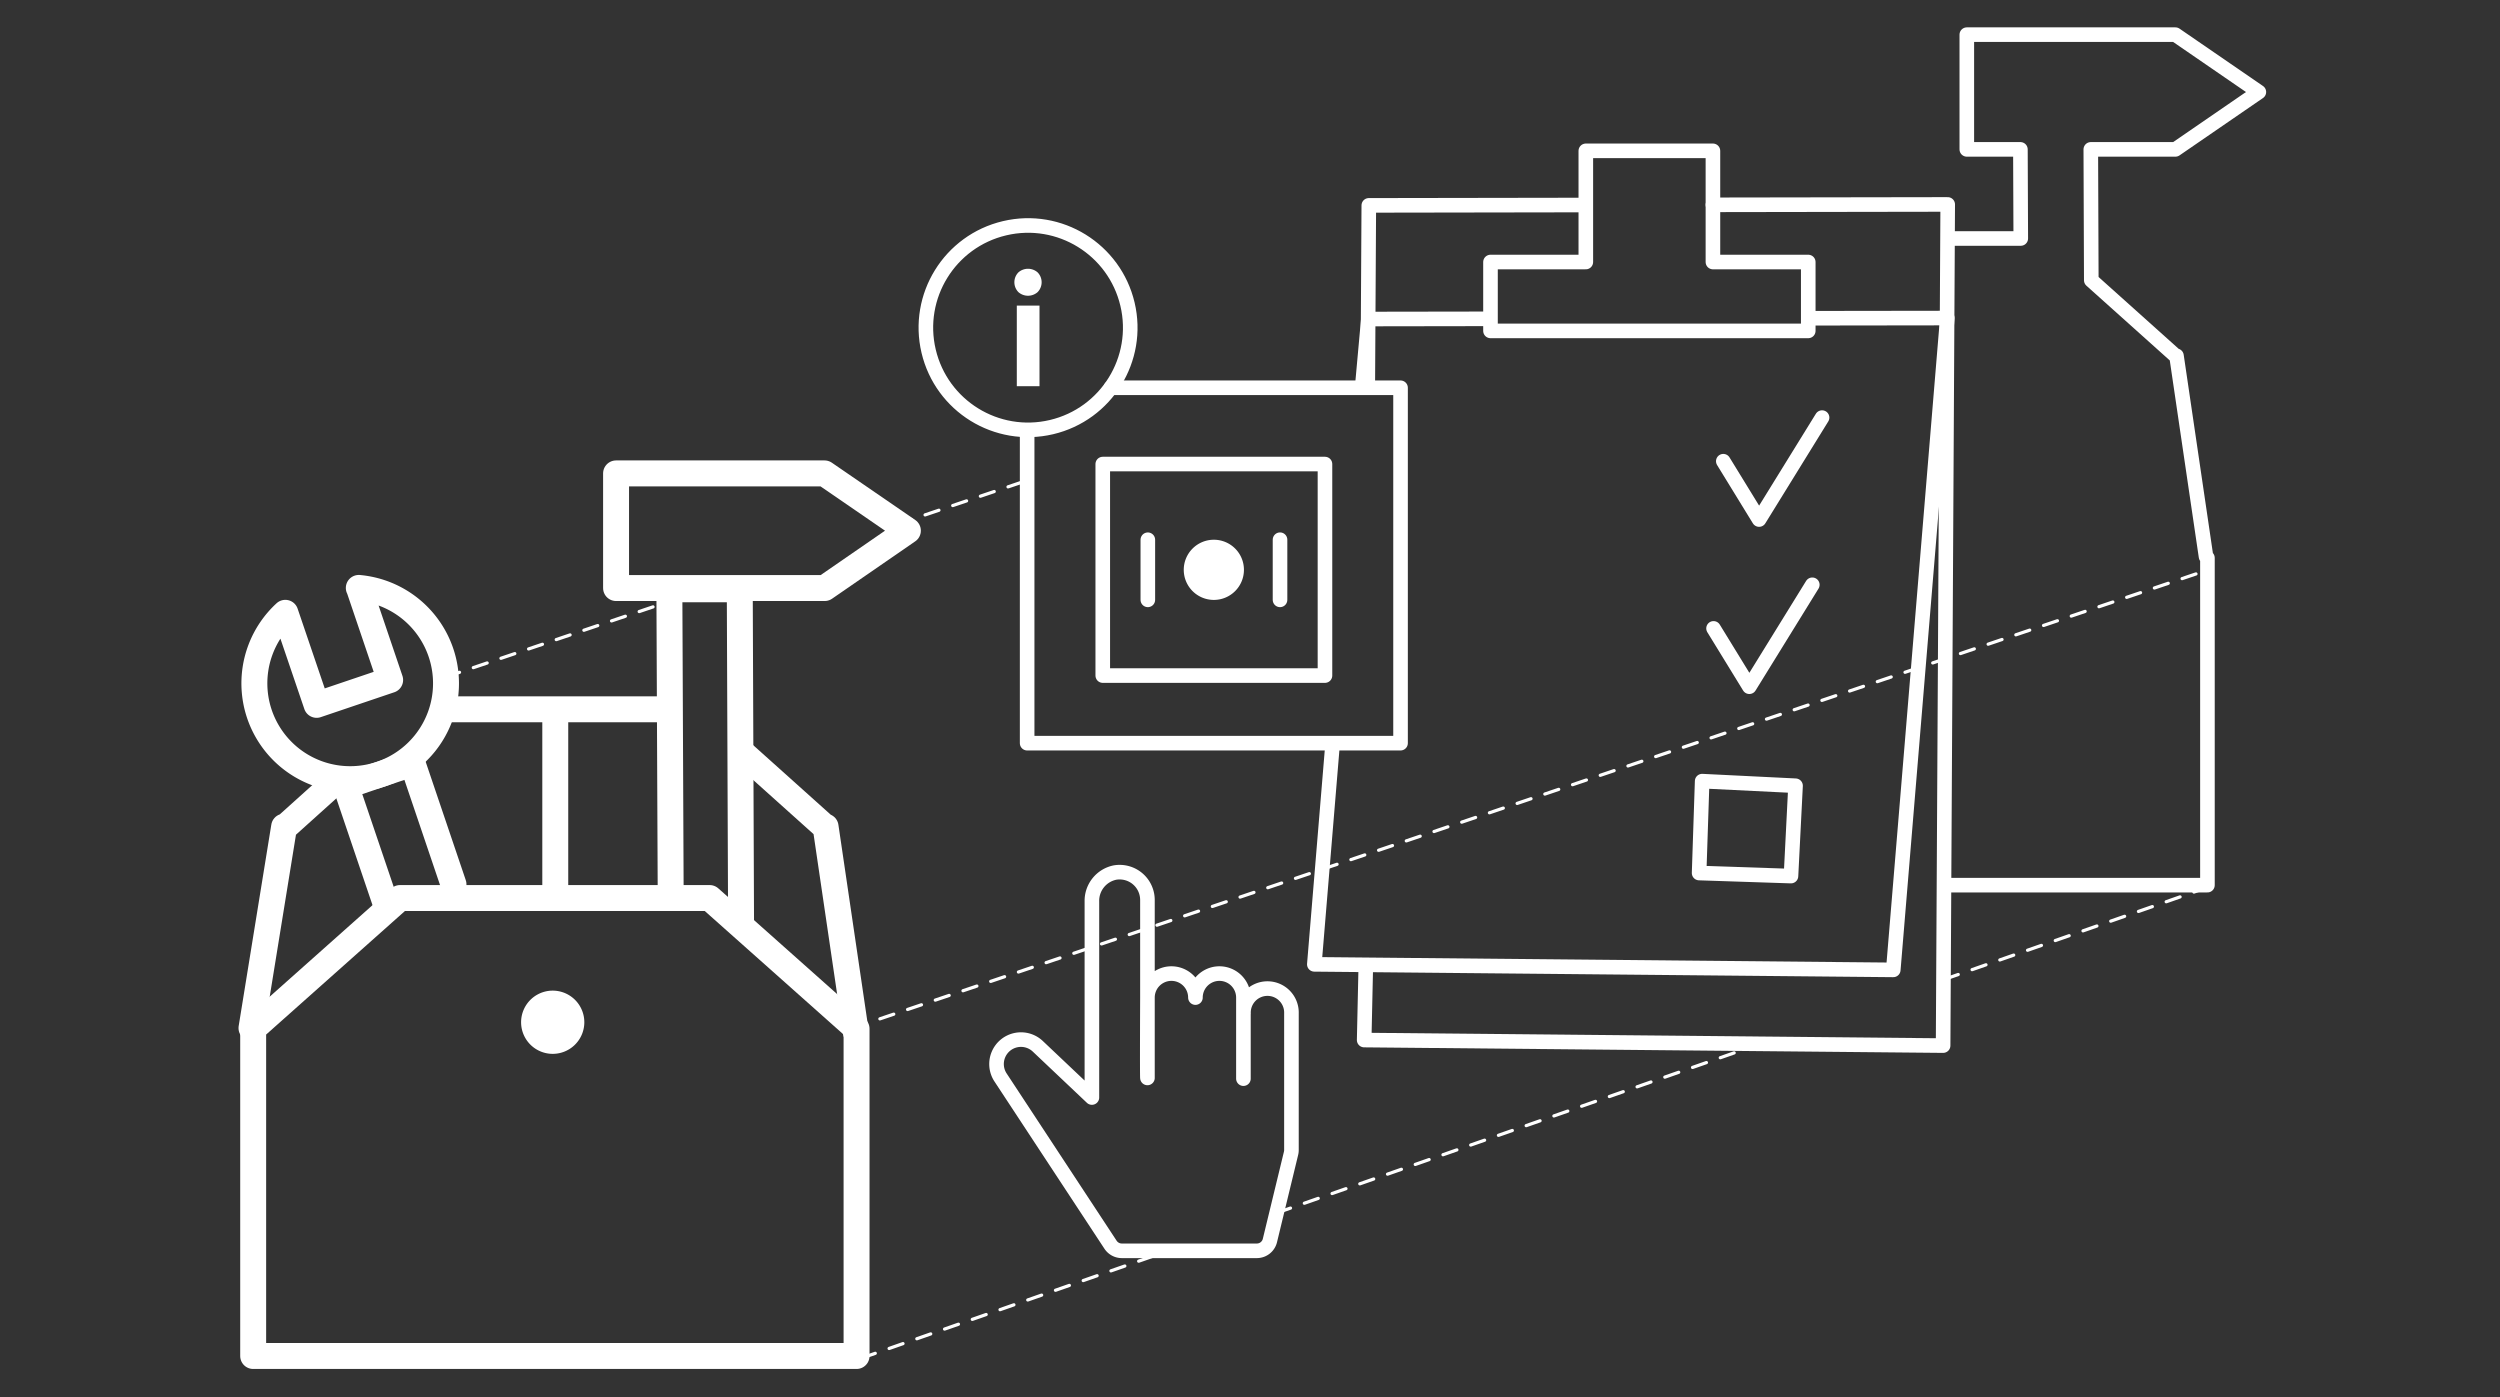 <svg id="Ebene_1" data-name="Ebene 1" xmlns="http://www.w3.org/2000/svg" viewBox="0 0 771.02 430.87"><rect x="0" y="0" width="771.02" height="430.87" fill="#333333" stroke="none"/><defs><style>.cls-1,.cls-2,.cls-3,.cls-4,.cls-5,.cls-6,.cls-7{fill:none;}.cls-1,.cls-2,.cls-3,.cls-5,.cls-6,.cls-7{stroke:#fff;}.cls-1,.cls-2,.cls-3,.cls-5,.cls-6{stroke-linecap:round;stroke-linejoin:round;}.cls-1{stroke-width:4.5px;}.cls-2{stroke-dasharray:4.53 4.53;}.cls-3{stroke-dasharray:4.5 4.5;}.cls-5{stroke-dasharray:4.51 4.51;}.cls-6,.cls-7{stroke-width:8px;}.cls-7{stroke-miterlimit:10;}.cls-8{fill:#fff;}</style></defs><polyline class="cls-1" points="600.88 272.99 680.79 272.99 680.79 172.06 680.36 171.68 671.24 109.72 670.94 109.72 644.97 86.44 644.82 46.07 670.91 46.07 696.65 28.38 670.91 10.69 606.58 10.69 606.58 46.07 623.11 46.07 623.22 73.55 601 73.55"/><line class="cls-2" x1="599.66" y1="302.04" x2="680.1" y2="273.9"/><line class="cls-2" x1="393.72" y1="374.08" x2="542.51" y2="322.03"/><line class="cls-2" x1="265.66" y1="418.87" x2="359.51" y2="386.04"/><line class="cls-3" x1="276.78" y1="161.68" x2="316.69" y2="148.19"/><line class="cls-3" x1="137.45" y1="208.79" x2="206.89" y2="185.31"/><polygon class="cls-4" points="420.72 320.76 599.27 322.47 600.69 63.05 422.15 63.34 420.72 320.76"/><polyline class="cls-1" points="488.65 63.23 422.15 63.34 421.83 119.44"/><polyline class="cls-1" points="421.22 298.04 420.72 320.76 599.27 322.47 600.69 63.05 528.28 63.17"/><polygon class="cls-4" points="405.35 297.41 583.9 299.12 600.56 98.09 422.01 96.39 405.35 297.41"/><polyline class="cls-1" points="459.07 98.33 422.01 98.39 420.17 118.69"/><polyline class="cls-1" points="410.94 229.96 405.35 297.41 583.9 299.12 600.56 98.09 558.14 98.15"/><polyline class="cls-4" points="531.48 142.24 542.52 160.23 561.94 128.79"/><polyline class="cls-1" points="531.48 142.24 542.52 160.23 561.94 128.79"/><polyline class="cls-4" points="528.47 193.8 539.51 211.79 558.93 180.35"/><polyline class="cls-1" points="528.47 193.8 539.51 211.79 558.93 180.35"/><polygon class="cls-4" points="524.02 269.25 552.35 270.19 553.76 242.33 524.96 240.91 524.02 269.25"/><polygon class="cls-1" points="524.02 269.25 552.35 270.19 553.76 242.33 524.96 240.91 524.02 269.25"/><polygon class="cls-4" points="489.08 80.81 489.08 46.52 528.28 46.52 528.28 80.81 557.68 80.81 557.68 102.05 459.68 102.05 459.68 80.81 489.08 80.81"/><polygon class="cls-1" points="489.08 80.81 489.08 46.52 528.28 46.52 528.28 80.81 557.68 80.81 557.68 102.05 459.68 102.05 459.68 80.81 489.08 80.81"/><path class="cls-4" d="M383.48,332.66v-25a7.4,7.4,0,0,0-14.8,0v0a7.4,7.4,0,0,0-14.8,0s-.11,24.65,0,24.78V277.56a8.58,8.58,0,0,0-10-8.46,8.9,8.9,0,0,0-7.13,8.92v60.46l-16.64-15.75a7.54,7.54,0,0,0-11.61,9.45l34,51.71a4.17,4.17,0,0,0,3.46,1.87h41.69a4.14,4.14,0,0,0,4-3.17l6.52-26.91a4,4,0,0,0,.12-1V312.56a7.4,7.4,0,1,0-14.79,0"/><path class="cls-1" d="M383.48,332.66v-25a7.4,7.4,0,0,0-14.8,0v0a7.4,7.4,0,0,0-14.8,0s-.11,24.65,0,24.78V277.56a8.58,8.58,0,0,0-10-8.46,8.9,8.9,0,0,0-7.13,8.92v60.46l-16.64-15.75a7.54,7.54,0,0,0-11.61,9.45l34,51.71a4.17,4.17,0,0,0,3.46,1.87h41.69a4.14,4.14,0,0,0,4-3.17l6.52-26.91a4,4,0,0,0,.12-1V312.56a7.4,7.4,0,1,0-14.79,0"/><line class="cls-5" x1="262.82" y1="317.11" x2="681.05" y2="175.72"/><path class="cls-4" d="M171.25,220.56v53.28M190,181.36h64.34L280,163.66,254.29,146H190Z"/><path class="cls-6" d="M171.25,220.56v53.28M190,181.36h64.34L280,163.66,254.29,146H190Z"/><polyline class="cls-6" points="103.05 241.46 88.08 254.93 87.63 254.93 77.56 317.07"/><line class="cls-6" x1="206.14" y1="218.75" x2="136.93" y2="218.75"/><polyline class="cls-6" points="263.94 318.27 254.61 254.93 254.31 254.93 229.28 232.48"/><polyline class="cls-4" points="206.84 275.04 206.44 181.74 228.15 181.74 228.55 284.5"/><polyline class="cls-7" points="206.84 275.04 206.44 181.74 228.15 181.74 228.55 284.5"/><path class="cls-4" d="M110.7,181.32l9.62,28.39-22.67,7.67L88,189a29.55,29.55,0,1,0,22.66-7.68"/><path class="cls-6" d="M110.7,181.32l9.62,28.39-22.67,7.67L88,189a29.55,29.55,0,1,0,22.66-7.68Z"/><polyline class="cls-4" points="119.2 279.42 106.66 242.41 127.23 235.45 139.86 272.74"/><polyline class="cls-6" points="119.2 279.42 106.66 242.41 127.23 235.45 139.86 272.74"/><polygon class="cls-4" points="218.87 276.96 123.37 276.96 78.08 317.27 78.08 418.2 264.17 418.2 264.17 317.27 218.87 276.96"/><polygon class="cls-6" points="218.87 276.96 123.37 276.96 78.08 317.27 78.08 418.2 264.17 418.2 264.17 317.27 218.87 276.96"/><path class="cls-8" d="M176.21,315.26a5.75,5.75,0,1,0-1.68,4.07,5.77,5.77,0,0,0,1.68-4.07"/><path class="cls-6" d="M176.21,315.26a5.75,5.75,0,1,0-1.68,4.07A5.77,5.77,0,0,0,176.21,315.26Z"/><polyline class="cls-1" points="342.58 119.59 431.94 119.59 431.94 229.2 316.78 229.2 316.78 133.2"/><rect class="cls-1" x="340.1" y="143.12" width="68.53" height="65.23"/><path class="cls-1" d="M354,166.46V185m40.77-18.55V185"/><path class="cls-8" d="M383.64,175.73a9.28,9.28,0,1,1-9.28-9.27,9.27,9.27,0,0,1,9.28,9.27"/><path class="cls-4" d="M317.06,132.55A31.52,31.52,0,1,0,285.54,101a31.51,31.51,0,0,0,31.52,31.51"/><circle class="cls-1" cx="317.06" cy="101.04" r="31.51" transform="translate(-14.73 75.55) rotate(-13.28)"/><path class="cls-8" d="M320,84a4.49,4.49,0,0,0-5.91,0,4.35,4.35,0,0,0,0,6.1,4.49,4.49,0,0,0,5.91,0,4.35,4.35,0,0,0,0-6.1m.59,10.24h-7v24.86h7Z"/></svg>